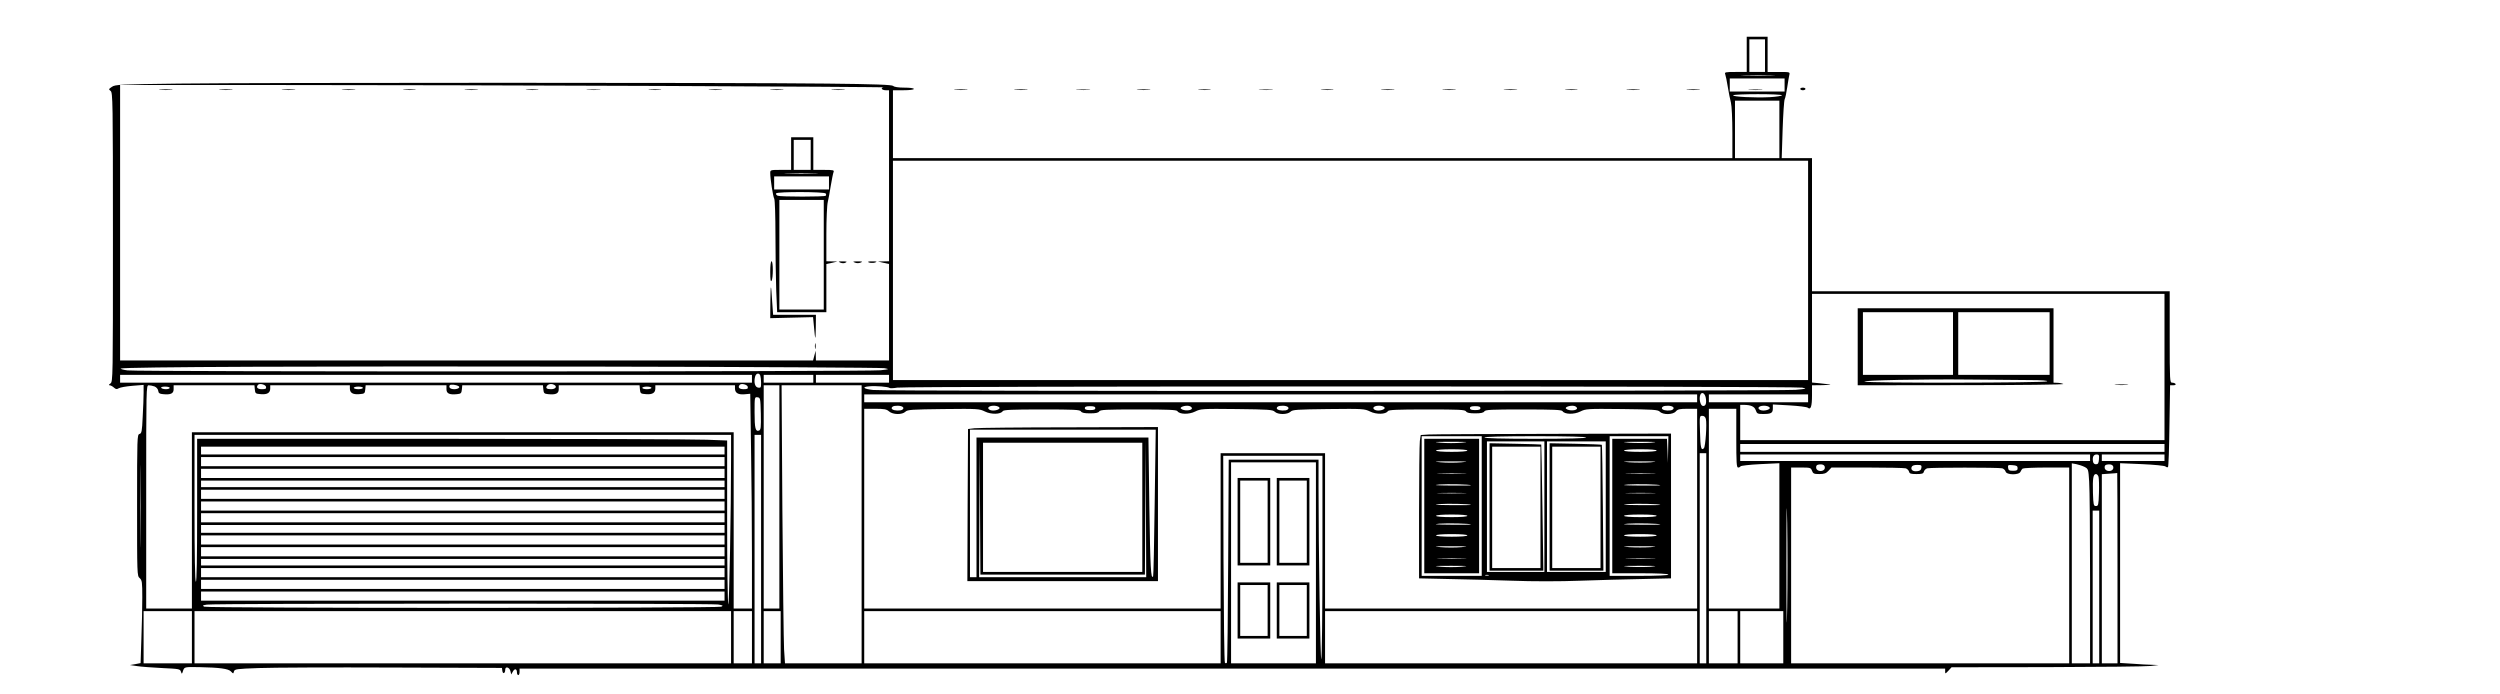 <?xml version="1.0" encoding="UTF-8" standalone="yes"?>
<svg version="1.0" xmlns="http://www.w3.org/2000/svg" width="1532pt" height="425pt" viewBox="0 0 1915 531" preserveAspectRatio="xMidYMid meet">
  <g transform="translate(0,531) scale(0.1,-0.1)" fill="#000000" stroke="none">
    <path d="M13380 4895 l0 -135 -86 0 c-78 0 -85 -2 -79 -17 4 -10 13 -54 20
-98 7 -44 18 -98 24 -120 6 -22 11 -127 11 -232 l0 -193 -3215 0 -3215 0 0
260 0 260 80 0 c47 0 80 4 80 10 0 6 -31 10 -73 10 -45 0 -78 5 -85 13 -10 9
-133 14 -510 18 -638 8 -4327 8 -4962 0 -452 -6 -487 -7 -513 -25 -25 -17 -26
-19 -10 -31 17 -13 18 -73 18 -1120 0 -1084 0 -1107 -19 -1121 -13 -9 -15 -14
-6 -14 7 0 22 -8 32 -17 15 -14 23 -15 37 -6 11 7 58 15 105 19 l86 7 0 -59
c0 -33 -3 -116 -7 -186 -5 -112 -8 -127 -25 -131 -17 -5 -18 -28 -18 -546 0
-529 0 -542 20 -558 18 -16 20 -30 20 -148 0 -71 -3 -214 -7 -316 l-6 -187
-41 -8 -41 -7 55 -8 c30 -5 117 -11 192 -15 129 -6 138 -7 144 -28 7 -20 8
-20 16 7 11 30 11 30 128 28 150 -3 220 -12 239 -33 18 -19 18 -19 23 0 5 18
19 20 189 26 101 4 562 6 1024 4 l840 -3 3 -23 c4 -27 22 -19 22 9 0 29 33 20
40 -11 l6 -25 13 23 c14 25 31 21 31 -9 0 -10 5 -19 10 -19 6 0 10 11 10 25
l0 25 5460 0 5460 0 0 -21 c0 -21 1 -21 25 5 l24 26 733 1 c403 1 760 5 793 9
l60 7 -50 2 c-27 0 -94 4 -147 8 l-98 6 0 765 0 765 167 -7 c93 -4 174 -12
181 -18 7 -6 15 -8 19 -4 4 3 9 146 11 316 l5 310 24 0 c14 0 21 4 18 10 -3 5
-15 10 -26 10 -18 0 -19 10 -19 350 l0 350 -1370 0 -1370 0 0 510 0 510 -116
0 -116 0 7 218 c4 119 11 225 16 234 5 9 13 49 19 89 6 39 13 82 16 95 6 24 6
24 -80 24 l-86 0 0 135 0 135 -80 0 -80 0 0 -135z m140 -10 l0 -125 -60 0 -60
0 0 125 0 125 60 0 60 0 0 -125z m53 -152 c-56 -2 -151 -2 -210 0 -59 1 -13 3
102 3 116 0 164 -2 108 -3z m97 -73 l0 -50 -210 0 -210 0 0 50 0 50 210 0 210
0 0 -50z m-8620 -7 c954 -4 1727 -9 1717 -11 -25 -5 -11 -22 19 -22 l24 0 0
-655 0 -655 -42 -1 -43 -1 43 -10 42 -9 0 -370 0 -369 -280 0 -280 0 -1 38 -1
37 -10 -37 -10 -38 -2654 0 -2654 0 0 1055 0 1055 1198 0 c658 0 1978 -3 2932
-7z m8600 -72 c0 -4 -42 -11 -92 -14 -114 -6 -289 3 -282 14 7 12 374 12 374
0z m-20 -261 l0 -220 -170 0 -170 0 0 220 0 220 170 0 170 0 0 -220z m220
-1080 l0 -840 -3505 0 -3505 0 0 840 0 840 3505 0 3505 0 0 -840z m2730 -740
l0 -560 -1625 0 -1625 0 0 135 0 135 24 0 c57 0 85 -12 95 -41 9 -26 14 -29
55 -29 63 0 76 7 76 43 l0 30 127 -7 c70 -4 134 -12 141 -18 22 -19 32 9 32
95 l0 77 83 1 c45 1 69 4 52 6 -16 1 -54 6 -82 9 l-53 5 0 340 0 339 1350 0
1350 0 0 -560z m-9805 -9 c39 -8 39 -8 -30 -16 -87 -11 -5688 -12 -5768 -1
-32 4 -56 11 -52 14 13 13 1502 19 3650 15 1188 -2 2178 -8 2200 -12z m-951
-57 c3 -9 6 -34 6 -56 0 -35 -2 -39 -22 -36 -25 3 -35 40 -24 84 7 27 31 32
40 8z m-64 -24 l0 -30 -2420 0 -2420 0 0 30 0 30 2420 0 2420 0 0 -30z m470 0
l0 -30 -190 0 -190 0 0 30 0 30 190 0 190 0 0 -30z m580 0 l0 -30 -280 0 -280
0 0 30 0 30 280 0 280 0 0 -30z m-4772 -62 c3 -15 -4 -18 -32 -18 -34 0 -47
15 -29 34 13 13 58 1 61 -16z m1475 5 c15 -9 -5 -23 -33 -23 -30 0 -45 13 -35
30 6 9 47 5 68 -7z m736 8 c20 -13 4 -31 -28 -31 -34 0 -44 9 -30 27 13 15 38
17 58 4z m1479 -13 c3 -15 -4 -18 -32 -18 -34 0 -47 15 -29 34 13 13 58 1 61
-16z m-4544 3 c14 -6 26 -19 28 -33 2 -18 10 -24 37 -26 59 -6 81 5 81 38 l0
30 309 0 310 0 3 -32 c3 -31 6 -33 46 -36 50 -4 72 10 72 44 l0 24 305 0 305
0 0 -24 c0 -34 22 -48 72 -44 40 3 43 5 46 36 l3 32 310 0 309 0 0 -30 c0 -33
22 -44 81 -38 30 3 34 7 37 36 l3 32 309 0 309 0 3 -32 c3 -29 7 -33 37 -36
59 -6 81 5 81 38 l0 30 309 0 310 0 3 -32 c3 -31 6 -33 46 -36 50 -4 72 10 72
44 l0 24 305 0 305 0 0 -24 c0 -34 23 -49 73 -45 l44 4 6 -419 c4 -231 7 -601
7 -823 l0 -403 -70 0 -70 0 0 675 0 675 -2075 0 -2075 0 0 -675 0 -675 -175 0
-175 0 0 855 c0 839 0 855 19 855 11 0 31 -4 45 -9z m4786 -846 l0 -855 -60 0
-60 0 0 855 0 855 60 0 60 0 0 -855z m630 -210 l0 -1065 -293 0 -294 0 -7 107
c-3 60 -9 539 -13 1066 l-6 957 306 0 307 0 0 -1065z m213 1045 c4 -4 31 -3
60 2 69 12 6879 12 6932 0 38 -8 35 -9 -50 -17 -115 -10 -6977 -12 -7067 -1
-74 8 -90 23 -30 28 49 5 145 -3 155 -12z m-5513 0 c0 -5 -13 -10 -29 -10 -17
0 -33 5 -36 10 -4 6 8 10 29 10 20 0 36 -4 36 -10z m1480 0 c0 -5 -16 -10 -35
-10 -19 0 -35 5 -35 10 0 6 16 10 35 10 19 0 35 -4 35 -10z m2210 0 c0 -5 -16
-10 -35 -10 -19 0 -35 5 -35 10 0 6 16 10 35 10 19 0 35 -4 35 -10z m8076 -75
c8 -44 -1 -67 -23 -63 -18 3 -30 55 -19 84 10 27 35 15 42 -21z m-66 -5 l0
-30 -3190 0 -3190 0 0 30 0 30 3190 0 3190 0 0 -30z m850 0 l0 -30 -380 0
-380 0 0 30 0 30 380 0 380 0 0 -30z m-8022 -118 c2 -106 0 -123 -14 -129 -27
-10 -34 17 -34 140 0 117 0 118 23 115 21 -3 22 -7 25 -126z m1092 43 c0 -8
-10 -15 -22 -17 -36 -5 -68 3 -68 17 0 8 10 15 23 17 35 5 67 -3 67 -17z m736
4 c7 -13 -34 -27 -63 -21 -12 2 -23 10 -23 17 0 23 72 25 86 4z m1474 -5 c0
-20 -65 -22 -84 -3 -13 11 31 27 61 21 12 -2 23 -11 23 -18z m740 1 c0 -8 -10
-15 -22 -17 -36 -5 -68 3 -68 17 0 8 10 15 23 17 35 5 67 -3 67 -17z m736 4
c7 -13 -34 -27 -63 -21 -12 2 -23 10 -23 17 0 23 72 25 86 4z m1474 -5 c0 -20
-65 -22 -84 -3 -13 11 31 27 61 21 12 -2 23 -11 23 -18z m740 1 c0 -8 -10 -15
-22 -17 -36 -5 -68 3 -68 17 0 8 10 15 23 17 35 5 67 -3 67 -17z m736 4 c7
-13 -34 -27 -63 -21 -12 2 -23 10 -23 17 0 23 72 25 86 4z m-5166 -4 c0 -11
-11 -15 -40 -15 -29 0 -40 4 -40 15 0 11 11 15 40 15 29 0 40 -4 40 -15z
m2950 0 c0 -11 -11 -15 -40 -15 -29 0 -40 4 -40 15 0 11 11 15 40 15 29 0 40
-4 40 -15z m-4530 -25 c30 -26 101 -27 126 -2 16 15 46 17 291 20 265 3 275 2
318 -19 48 -24 121 -22 136 3 7 10 68 13 299 13 248 0 292 -2 300 -15 7 -11
27 -15 70 -15 43 0 63 4 70 15 8 13 52 15 300 15 231 0 292 -3 299 -13 15 -25
88 -27 136 -3 43 21 53 22 318 19 245 -3 275 -5 291 -20 24 -24 98 -24 122 0
16 15 46 17 291 20 265 3 275 2 318 -19 48 -24 121 -22 136 3 7 10 68 13 299
13 248 0 292 -2 300 -15 7 -11 27 -15 70 -15 43 0 63 4 70 15 8 13 52 15 300
15 231 0 292 -3 299 -13 15 -25 88 -27 136 -3 43 21 53 22 318 19 245 -3 275
-5 291 -20 25 -26 101 -24 123 2 15 17 30 20 90 20 l73 0 0 -765 0 -765 -1425
0 -1425 0 0 595 0 595 -400 0 -400 0 0 -595 0 -595 -1365 0 -1365 0 0 765 0
765 83 0 c70 0 88 -3 107 -20z m6490 -205 c0 -187 2 -225 14 -225 8 0 16 4 18
9 2 5 69 13 151 17 l147 7 0 -557 0 -556 -270 0 -270 0 0 765 0 765 105 0 105
0 0 -225z m-233 147 c9 -37 -3 -212 -15 -224 -21 -21 -27 3 -30 126 -4 119 -3
122 17 122 14 0 24 -8 28 -24z m-7467 -295 c0 -407 -14 -1137 -21 -1125 -5 7
-9 292 -9 634 l0 621 -157 6 c-87 4 -1001 7 -2030 7 l-1873 0 0 -551 c0 -364
-3 -548 -10 -544 -6 4 -10 203 -10 566 l0 559 2055 0 2055 0 0 -173z m230
-702 l0 -875 -25 0 -25 0 0 875 0 875 25 0 25 0 0 -875z m-4753 72 c-1 -139
-2 -22 -2 258 0 281 1 394 2 252 2 -142 2 -372 0 -510z m15503 703 l0 -30
-1625 0 -1625 0 0 30 0 30 1625 0 1625 0 0 -30z m-11030 -20 l0 -30 -2005 0
-2005 0 0 30 0 30 2005 0 2005 0 0 -30z m7520 -825 l0 -805 -25 0 -25 0 0 805
0 805 25 0 25 0 0 -805z m2940 770 l0 -25 -1340 0 -1340 0 0 25 0 25 1340 0
1340 0 0 -25z m68 -12 c-2 -30 -7 -38 -23 -38 -13 0 -21 8 -23 23 -5 34 5 52
28 52 18 0 21 -5 18 -37z m502 12 l0 -25 -240 0 -240 0 0 25 0 25 240 0 240 0
0 -25z m-6450 -757 c0 -425 -4 -779 -9 -786 -7 -12 -21 834 -21 1315 l0 213
-344 0 -344 0 -4 -774 c-2 -426 -6 -778 -10 -782 -5 -4 -11 -4 -15 0 -5 4 -9
363 -11 797 l-2 789 380 0 380 0 0 -772z m-4580 727 l0 -35 -2005 0 -2005 0 0
35 0 35 2005 0 2005 0 0 -35z m4530 -775 l0 -770 -325 0 -325 0 0 770 0 770
325 0 325 0 0 -770z m3898 726 c-4 -31 -62 -30 -66 1 -2 14 3 23 15 25 33 7
54 -3 51 -26z m1989 9 c29 -15 30 -17 36 -112 4 -54 7 -389 7 -745 l0 -648
-70 0 -70 0 0 766 0 766 34 -6 c19 -4 47 -13 63 -21z m221 -9 c-4 -31 -62 -30
-66 1 -2 14 3 23 15 25 33 7 54 -3 51 -26z m-1470 2 c-2 -17 -11 -24 -32 -26
-33 -4 -51 10 -43 32 4 11 19 16 42 16 32 0 36 -3 33 -22z m737 -3 c0 -16 -7
-20 -35 -20 -29 0 -36 4 -38 23 -3 21 0 23 35 20 30 -2 38 -7 38 -23z m-1575
-20 c8 -22 16 -25 56 -25 37 0 52 5 70 25 l23 25 273 0 c150 0 283 -3 295 -6
11 -3 23 -14 26 -25 4 -16 14 -19 57 -19 43 0 53 3 57 19 3 11 15 22 26 25 29
7 545 7 574 0 11 -3 23 -14 26 -25 7 -27 104 -28 114 -1 4 9 11 20 17 24 6 4
89 8 184 8 l172 0 0 -750 0 -750 -1065 0 -1065 0 0 750 0 750 75 0 c71 0 76
-1 85 -25z m-8330 -20 l0 -35 -2005 0 -2005 0 0 35 0 35 2005 0 2005 0 0 -35z
m10670 -725 l0 -730 -60 0 -60 0 0 725 0 724 58 4 c31 2 58 4 60 5 1 1 2 -326
2 -728z m-145 698 c3 -13 5 -68 3 -123 -3 -92 -5 -100 -23 -100 -18 0 -20 8
-23 100 -3 113 2 145 23 145 8 0 17 -10 20 -22z m-10525 -53 l0 -25 -2005 0
-2005 0 0 25 0 25 2005 0 2005 0 0 -25z m8140 -947 c-4 -223 -6 -124 -6 322 0
446 2 545 6 323 3 -178 3 -468 0 -645z m-8140 867 l0 -35 -2005 0 -2005 0 0
35 0 35 2005 0 2005 0 0 -35z m0 -90 l0 -35 -2005 0 -2005 0 0 35 0 35 2005 0
2005 0 0 -35z m10530 -620 l0 -585 -25 0 -25 0 0 585 0 585 25 0 25 0 0 -585z
m-10530 530 l0 -35 -2005 0 -2005 0 0 35 0 35 2005 0 2005 0 0 -35z m0 -85 l0
-30 -2005 0 -2005 0 0 30 0 30 2005 0 2005 0 0 -30z m0 -85 l0 -35 -2005 0
-2005 0 0 35 0 35 2005 0 2005 0 0 -35z m0 -90 l0 -35 -2005 0 -2005 0 0 35 0
35 2005 0 2005 0 0 -35z m0 -80 l0 -25 -2005 0 -2005 0 0 25 0 25 2005 0 2005
0 0 -25z m0 -80 l0 -35 -2005 0 -2005 0 0 35 0 35 2005 0 2005 0 0 -35z m0
-90 l0 -35 -2005 0 -2005 0 0 35 0 35 2005 0 2005 0 0 -35z m0 -90 l0 -35
-2005 0 -2005 0 0 35 0 35 2005 0 2005 0 0 -35z m-50 -64 c38 -6 42 -9 25 -17
-27 -12 -3933 -12 -3960 0 -17 8 -14 11 20 16 56 10 3860 10 3915 1z m-4030
-251 l0 -200 -185 0 -185 0 0 200 0 200 185 0 185 0 0 -200z m4130 0 l0 -200
-2055 0 -2055 0 0 200 0 200 2055 0 2055 0 0 -200z m160 0 l0 -200 -70 0 -70
0 0 200 0 200 70 0 70 0 0 -200z m220 0 l0 -200 -65 0 -65 0 0 200 0 200 65 0
65 0 0 -200z m3370 0 l0 -200 -1365 0 -1365 0 0 200 0 200 1365 0 1365 0 0
-200z m3650 0 l0 -200 -1425 0 -1425 0 0 200 0 200 1425 0 1425 0 0 -200z
m310 0 l0 -200 -110 0 -110 0 0 200 0 200 110 0 110 0 0 -200z m350 0 l0 -200
-165 0 -165 0 0 200 0 200 165 0 165 0 0 -200z"/>
    <path d="M13403 4623 c26 -2 67 -2 90 0 23 2 2 3 -48 3 -49 0 -68 -1 -42 -3z"/>
    <path d="M1228 4623 c23 -2 61 -2 85 0 23 2 4 4 -43 4 -47 0 -66 -2 -42 -4z"/>
    <path d="M1688 4623 c23 -2 61 -2 85 0 23 2 4 4 -43 4 -47 0 -66 -2 -42 -4z"/>
    <path d="M2168 4623 c23 -2 61 -2 85 0 23 2 4 4 -43 4 -47 0 -66 -2 -42 -4z"/>
    <path d="M2628 4623 c23 -2 61 -2 85 0 23 2 4 4 -43 4 -47 0 -66 -2 -42 -4z"/>
    <path d="M3098 4623 c23 -2 59 -2 80 0 20 2 1 4 -43 4 -44 0 -61 -2 -37 -4z"/>
    <path d="M3568 4623 c23 -2 61 -2 85 0 23 2 4 4 -43 4 -47 0 -66 -2 -42 -4z"/>
    <path d="M4038 4623 c23 -2 59 -2 80 0 20 2 1 4 -43 4 -44 0 -61 -2 -37 -4z"/>
    <path d="M4503 4623 c26 -2 67 -2 90 0 23 2 2 3 -48 3 -49 0 -68 -1 -42 -3z"/>
    <path d="M4978 4623 c23 -2 59 -2 80 0 20 2 1 4 -43 4 -44 0 -61 -2 -37 -4z"/>
    <path d="M5438 4623 c23 -2 61 -2 85 0 23 2 4 4 -43 4 -47 0 -66 -2 -42 -4z"/>
    <path d="M5908 4623 c23 -2 61 -2 85 0 23 2 4 4 -43 4 -47 0 -66 -2 -42 -4z"/>
    <path d="M6378 4623 c23 -2 61 -2 85 0 23 2 4 4 -43 4 -47 0 -66 -2 -42 -4z"/>
    <path d="M6060 4135 l0 -125 -80 0 c-78 0 -80 -1 -80 -24 0 -44 21 -180 31
-198 5 -10 9 -134 9 -280 0 -145 3 -336 6 -425 l7 -163 189 0 188 0 0 184 0
185 43 9 42 10 -42 1 -43 1 0 208 c0 114 5 225 11 247 5 22 16 78 23 125 8 47
17 93 21 103 6 15 -1 17 -74 17 l-81 0 0 125 0 125 -85 0 -85 0 0 -125z m150
-10 l0 -115 -65 0 -65 0 0 115 0 115 65 0 65 0 0 -115z m33 -142 c-56 -2 -151
-2 -210 0 -59 1 -13 3 102 3 116 0 164 -2 108 -3z m107 -73 l0 -50 -210 0
-210 0 0 50 0 50 210 0 210 0 0 -50z m-25 -81 c4 -6 4 -13 0 -17 -9 -9 -345
-9 -368 0 -10 5 -15 12 -12 18 9 14 372 13 380 -1z m-15 -469 l0 -420 -170 0
-170 0 0 420 0 420 170 0 170 0 0 -420z"/>
    <path d="M5900 3228 c0 -57 3 -78 10 -68 13 20 13 150 0 150 -6 0 -10 -34 -10
-82z"/>
    <path d="M6438 3299 c15 -6 30 -5 40 1 13 7 8 9 -23 9 -35 0 -37 -1 -17 -10z"/>
    <path d="M6548 3300 c13 -6 31 -6 45 0 18 7 14 9 -23 9 -37 0 -41 -2 -22 -9z"/>
    <path d="M6650 3306 c0 -9 37 -12 55 -5 15 6 11 8 -17 8 -21 1 -38 -1 -38 -3z"/>
    <path d="M5901 3005 l-1 -131 164 4 164 4 6 -63 c11 -121 13 -124 15 -21 l1
102 -164 0 -164 0 -7 98 c-9 148 -12 149 -14 7z"/>
    <path d="M6242 2660 c0 -19 2 -27 5 -17 2 9 2 25 0 35 -3 9 -5 1 -5 -18z"/>
    <path d="M14230 2655 l0 -295 798 1 c454 0 788 4 777 9 -11 5 -32 9 -47 9
l-28 1 0 285 0 285 -750 0 -750 0 0 -295z m730 25 l0 -240 -345 0 -345 0 0
240 0 240 345 0 345 0 0 -240z m740 0 l0 -240 -350 0 -350 0 0 240 0 240 350
0 350 0 0 -240z m-161 -280 c104 0 151 -4 141 -10 -18 -12 -1369 -14 -1397 -2
-26 10 449 20 801 16 165 -2 369 -4 455 -4z"/>
    <path d="M16208 2363 c23 -2 61 -2 85 0 23 2 4 4 -43 4 -47 0 -66 -2 -42 -4z"/>
    <path d="M7465 2031 l-50 -6 -3 -582 -2 -583 730 0 730 0 0 590 0 590 -677 -2
c-373 0 -700 -4 -728 -7z m1380 -568 c-4 -307 -9 -562 -12 -566 -17 -29 -22
62 -29 536 l-7 527 -658 0 -659 0 0 -535 0 -535 -25 0 -25 0 0 565 0 565 711
0 712 0 -8 -557z m-705 -553 l630 0 3 518 2 517 3 -527 2 -528 -640 0 -640 0
2 528 3 527 2 -517 3 -518 630 0z m610 515 l0 -495 -610 0 -610 0 0 495 0 495
610 0 610 0 0 -495z"/>
    <path d="M10944 1983 l-61 -4 -7 -46 c-3 -25 -6 -272 -6 -549 l0 -503 223 -5
c122 -2 341 -8 487 -13 158 -6 370 -6 525 0 143 5 358 11 478 13 l217 5 0 554
0 555 -897 -2 c-494 -1 -926 -3 -959 -5z m406 -548 l0 -535 -230 0 -230 0 0
535 0 535 230 0 230 0 0 -535z m800 525 c0 -6 -137 -10 -390 -10 -253 0 -390
4 -390 10 0 6 137 10 390 10 253 0 390 -4 390 -10z m628 -92 l-2 -103 -3 93
-4 92 -209 0 -210 0 0 -515 0 -515 215 0 c137 0 215 -4 215 -10 0 -6 -82 -10
-225 -10 l-225 0 0 535 0 535 225 0 225 0 -2 -102z m-948 -438 l0 -500 -220 0
-220 0 0 500 0 500 220 0 220 0 0 -500z m470 0 l0 -500 -225 0 -225 0 0 500 0
500 225 0 225 0 0 -500z m345 490 c-44 -3 -118 -3 -165 0 -69 6 -54 7 80 7
129 0 148 -1 85 -7z m45 -60 c0 -6 -48 -10 -125 -10 -77 0 -125 4 -125 10 0 6
48 10 125 10 77 0 125 -4 125 -10z m-45 -90 c-44 -3 -118 -3 -165 0 -69 6 -54
7 80 7 129 0 148 -1 85 -7z m18 -87 c-51 -2 -136 -2 -190 0 -54 1 -12 3 92 3
105 0 149 -2 98 -3z m56 -89 c2 -2 -70 -3 -160 -2 -125 1 -146 3 -89 8 71 5
240 1 249 -6z m-56 -61 c-51 -2 -136 -2 -190 0 -54 1 -12 3 92 3 105 0 149 -2
98 -3z m56 -89 c2 -2 -70 -3 -160 -2 -125 1 -146 3 -89 8 71 5 240 1 249 -6z
m-29 -84 c0 -6 -48 -10 -125 -10 -77 0 -125 4 -125 10 0 6 48 10 125 10 77 0
125 -4 125 -10z m29 -66 c2 -2 -70 -3 -160 -2 -125 1 -146 3 -89 8 71 5 240 1
249 -6z m-29 -84 c0 -6 -48 -10 -125 -10 -77 0 -125 4 -125 10 0 6 48 10 125
10 77 0 125 -4 125 -10z m-45 -90 c-44 -3 -118 -3 -165 0 -69 6 -54 7 80 7
129 0 148 -1 85 -7z m18 -87 c-51 -2 -136 -2 -190 0 -54 1 -12 3 92 3 105 0
149 -2 98 -3z m-18 -63 c-44 -3 -118 -3 -165 0 -69 6 -54 7 80 7 129 0 148 -1
85 -7z m-1242 -67 c-7 -2 -19 -2 -25 0 -7 3 -2 5 12 5 14 0 19 -2 13 -5z"/>
    <path d="M10910 1435 l0 -515 210 0 210 0 0 515 0 515 -210 0 -210 0 0 -515z
m285 485 c-44 -4 -116 -4 -160 0 -64 6 -49 7 80 7 129 0 144 -1 80 -7z m45
-60 c0 -6 -47 -10 -120 -10 -73 0 -120 4 -120 10 0 6 47 10 120 10 73 0 120
-4 120 -10z m-45 -90 c-44 -4 -116 -4 -160 0 -64 6 -49 7 80 7 129 0 144 -1
80 -7z m18 -87 c-51 -2 -135 -2 -185 0 -51 1 -10 3 92 3 102 0 143 -2 93 -3z
m56 -89 c2 -2 -67 -3 -155 -2 -118 1 -141 3 -89 8 67 5 235 1 244 -6z m-56
-61 c-51 -2 -135 -2 -185 0 -51 1 -10 3 92 3 102 0 143 -2 93 -3z m56 -89 c2
-2 -67 -3 -155 -2 -118 1 -141 3 -89 8 67 5 235 1 244 -6z m-29 -84 c0 -6 -47
-10 -120 -10 -73 0 -120 4 -120 10 0 6 47 10 120 10 73 0 120 -4 120 -10z m29
-66 c2 -2 -67 -3 -155 -2 -118 1 -141 3 -89 8 67 5 235 1 244 -6z m-29 -84 c0
-6 -47 -10 -120 -10 -73 0 -120 4 -120 10 0 6 47 10 120 10 73 0 120 -4 120
-10z m-45 -90 c-44 -4 -116 -4 -160 0 -64 6 -49 7 80 7 129 0 144 -1 80 -7z
m18 -87 c-51 -2 -135 -2 -185 0 -51 1 -10 3 92 3 102 0 143 -2 93 -3z m-18
-63 c-44 -4 -116 -4 -160 0 -64 6 -49 7 80 7 129 0 144 -1 80 -7z"/>
    <path d="M11410 1428 l0 -488 206 0 206 0 -7 483 c-4 265 -8 483 -9 483 0 1
-90 4 -198 6 l-198 4 0 -488z m390 -3 l0 -465 -185 0 -185 0 0 465 0 465 185
0 185 0 0 -465z"/>
    <path d="M11870 1428 l0 -488 206 0 206 0 -4 480 c-2 263 -6 481 -8 484 -3 2
-94 6 -202 8 l-198 4 0 -488z m390 -3 l0 -465 -185 0 -185 0 0 465 0 465 185
0 185 0 0 -465z"/>
    <path d="M9480 1315 l0 -335 125 0 125 0 0 335 0 335 -125 0 -125 0 0 -335z
m230 0 l0 -315 -105 0 -105 0 0 315 0 315 105 0 105 0 0 -315z"/>
    <path d="M9780 1315 l0 -335 125 0 125 0 0 335 0 335 -125 0 -125 0 0 -335z
m230 0 l0 -315 -105 0 -105 0 0 315 0 315 105 0 105 0 0 -315z"/>
    <path d="M9480 635 l0 -215 125 0 125 0 0 215 0 215 -125 0 -125 0 0 -215z
m230 0 l0 -195 -105 0 -105 0 0 195 0 195 105 0 105 0 0 -195z"/>
    <path d="M9780 635 l0 -215 125 0 125 0 0 215 0 215 -125 0 -125 0 0 -215z
m230 0 l0 -195 -105 0 -105 0 0 195 0 195 105 0 105 0 0 -195z"/>
    <path d="M13790 4630 c0 -5 9 -10 20 -10 11 0 20 5 20 10 0 6 -9 10 -20 10
-11 0 -20 -4 -20 -10z"/>
    <path d="M7318 4623 c23 -2 61 -2 85 0 23 2 4 4 -43 4 -47 0 -66 -2 -42 -4z"/>
    <path d="M7778 4623 c23 -2 61 -2 85 0 23 2 4 4 -43 4 -47 0 -66 -2 -42 -4z"/>
    <path d="M8253 4623 c26 -2 67 -2 90 0 23 2 2 3 -48 3 -49 0 -68 -1 -42 -3z"/>
    <path d="M8718 4623 c23 -2 61 -2 85 0 23 2 4 4 -43 4 -47 0 -66 -2 -42 -4z"/>
    <path d="M9188 4623 c23 -2 59 -2 80 0 20 2 1 4 -43 4 -44 0 -61 -2 -37 -4z"/>
    <path d="M9653 4623 c26 -2 67 -2 90 0 23 2 2 3 -48 3 -49 0 -68 -1 -42 -3z"/>
    <path d="M10128 4623 c23 -2 59 -2 80 0 20 2 1 4 -43 4 -44 0 -61 -2 -37 -4z"/>
    <path d="M10588 4623 c23 -2 61 -2 85 0 23 2 4 4 -43 4 -47 0 -66 -2 -42 -4z"/>
    <path d="M11058 4623 c23 -2 61 -2 85 0 23 2 4 4 -43 4 -47 0 -66 -2 -42 -4z"/>
    <path d="M11528 4623 c23 -2 61 -2 85 0 23 2 4 4 -43 4 -47 0 -66 -2 -42 -4z"/>
    <path d="M11998 4623 c23 -2 59 -2 80 0 20 2 1 4 -43 4 -44 0 -61 -2 -37 -4z"/>
    <path d="M12468 4623 c23 -2 61 -2 85 0 23 2 4 4 -43 4 -47 0 -66 -2 -42 -4z"/>
    <path d="M12928 4623 c23 -2 61 -2 85 0 23 2 4 4 -43 4 -47 0 -66 -2 -42 -4z"/>
  </g>
</svg>